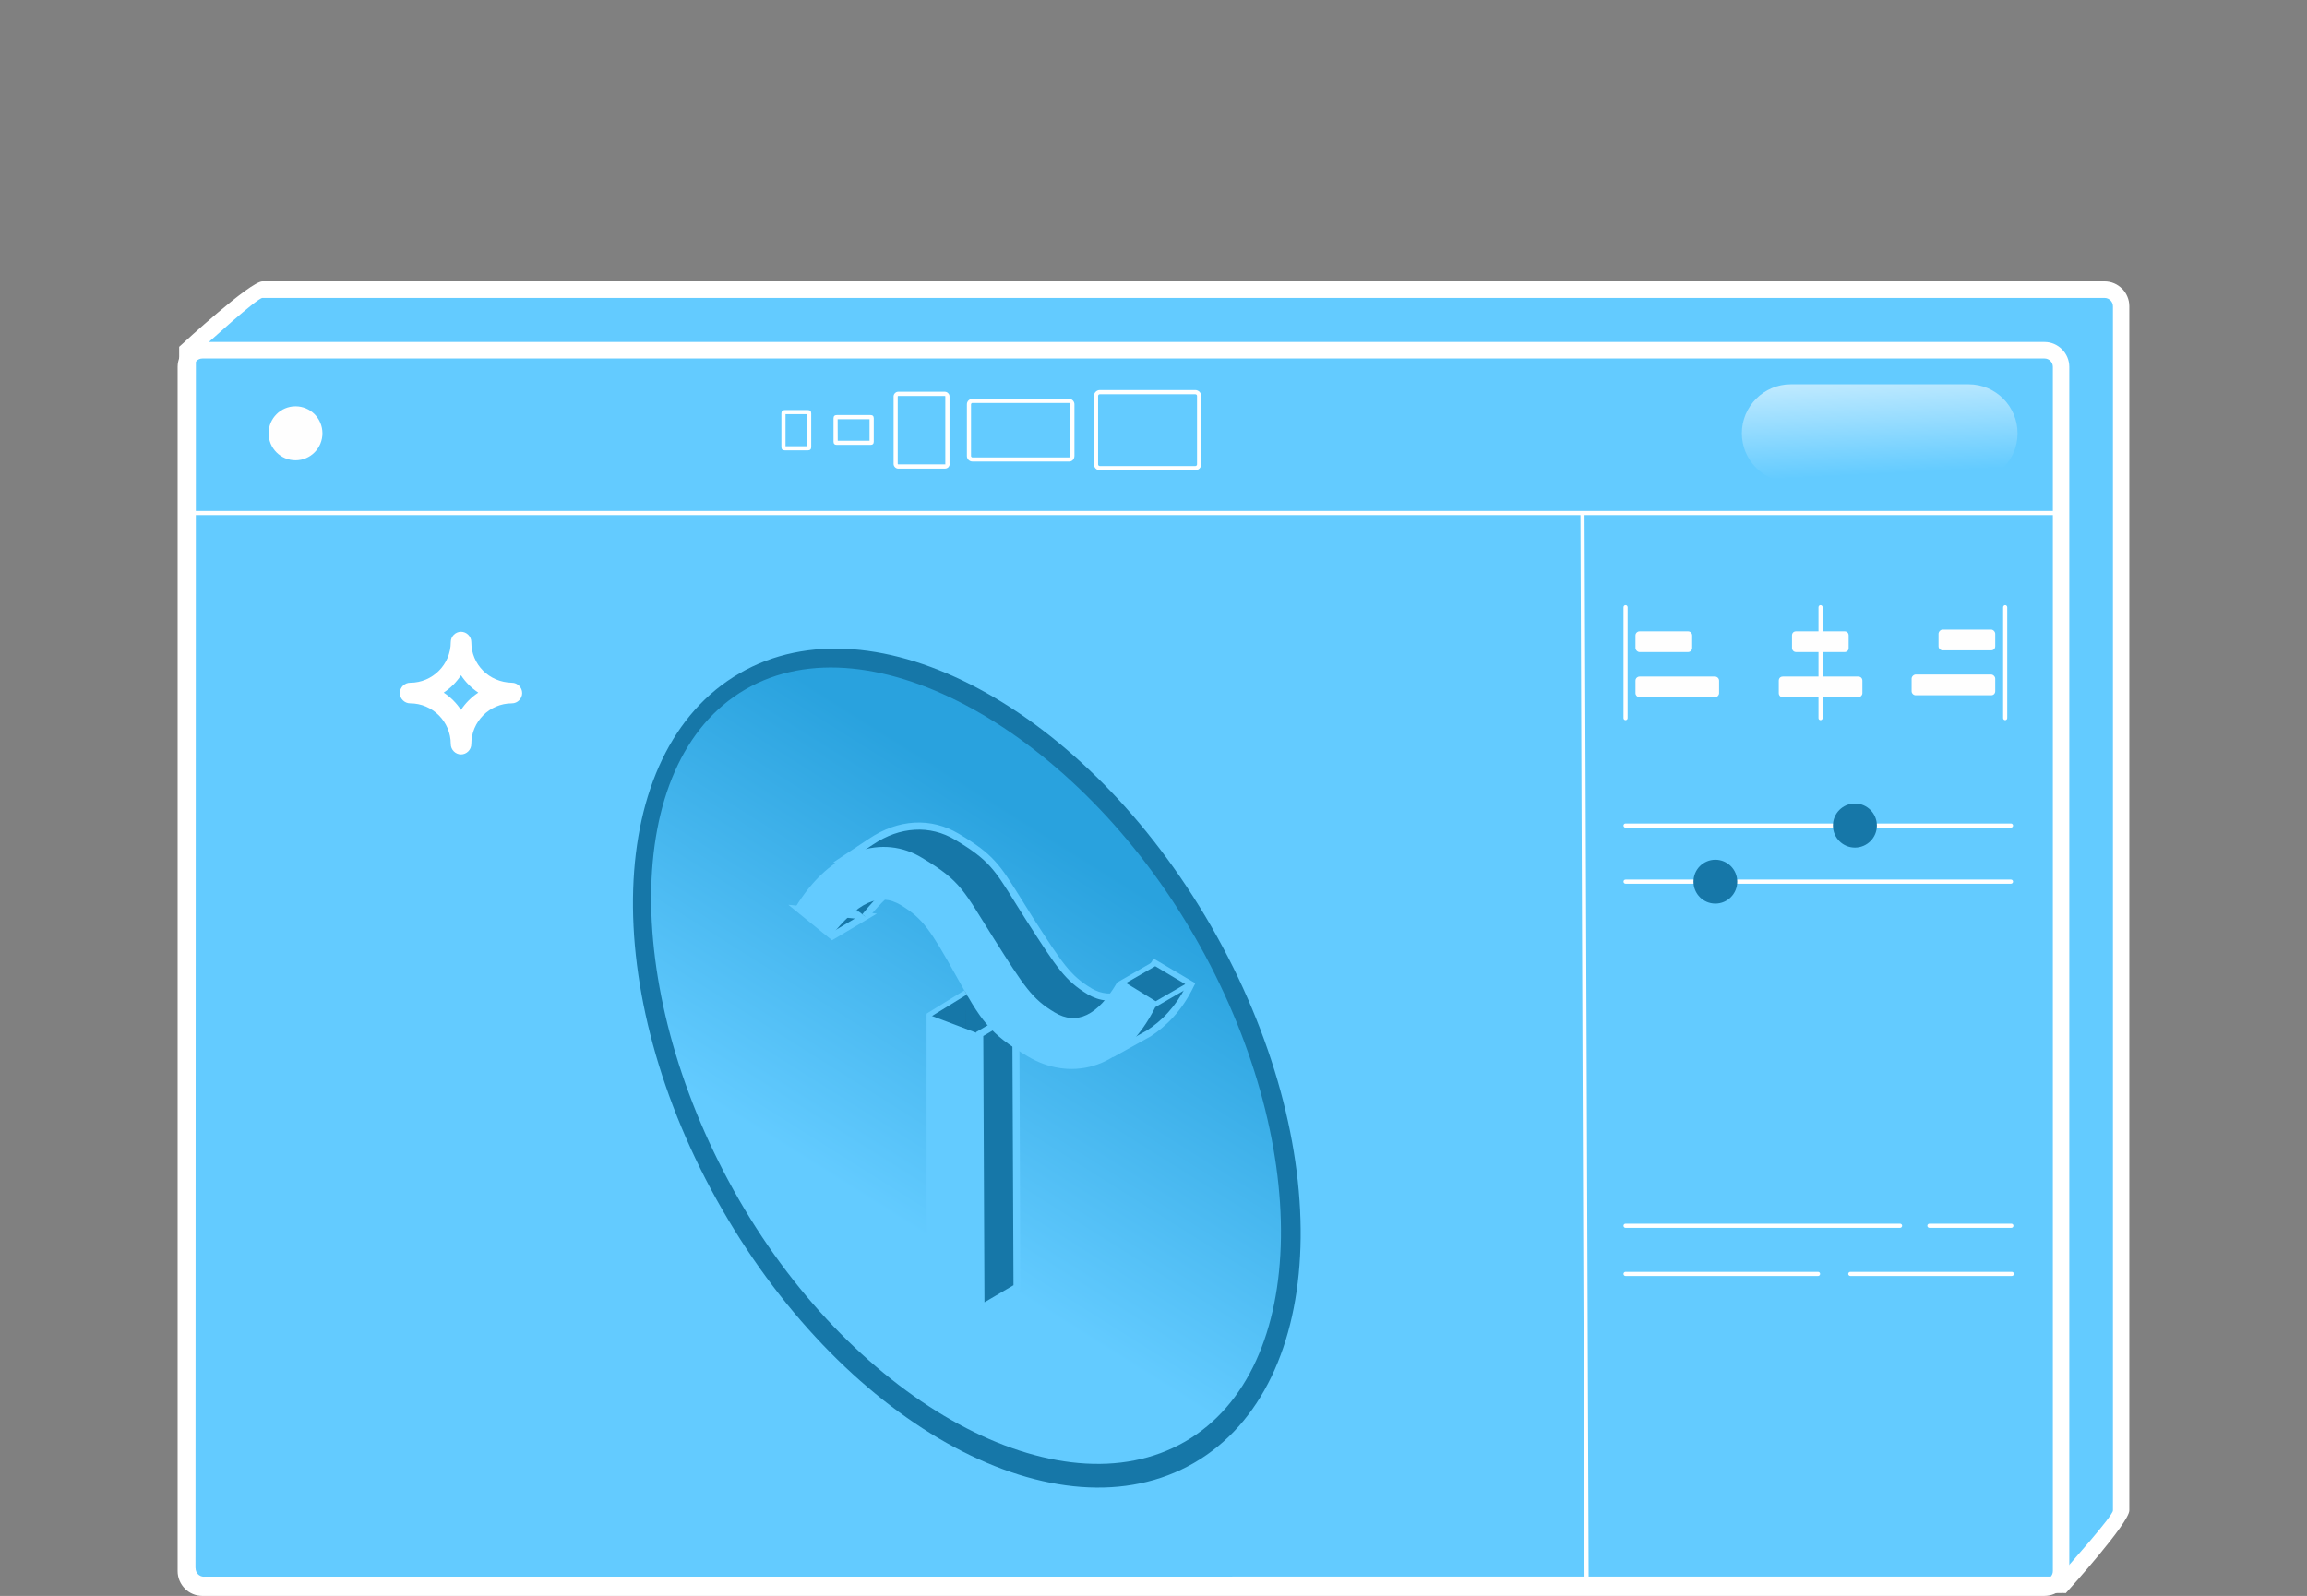 <svg width="237" height="164" viewBox="0 0 237 164" fill="none" xmlns="http://www.w3.org/2000/svg">
<rect x="0" y="0" width="237" height="164" fill="#808080" stroke="none"/>
<g clip-path="url(#clip0)">
<path fill-rule="evenodd" clip-rule="evenodd" d="M211.863 162.853H20.662C19.726 162.853 18.957 162.086 18.957 161.144L19.27 35.984C19.27 35.984 26.027 29.762 26.963 29.762H216.201C217.137 29.762 217.906 30.529 217.906 31.462V155.214C217.906 156.153 211.867 162.85 211.867 162.85L211.863 162.853Z" fill="#63CBFF"/>
<path d="M211.84 163.698H20.95C20.256 163.698 19.622 163.411 19.156 162.956V162.946C18.692 162.488 18.406 161.851 18.406 161.147L18.407 35.635L18.699 35.373C18.714 35.348 25.699 28.913 26.964 28.913H216.202C216.902 28.913 217.54 29.2 217.997 29.665H218.006C218.463 30.13 218.746 30.769 218.746 31.462V155.214C218.746 156.48 212.511 163.395 212.486 163.414L212.225 163.707L211.843 163.692L211.84 163.698ZM20.975 162.014L211.507 162.007C212.633 160.747 217.064 155.76 217.064 155.223V31.471C217.064 31.234 216.967 31.022 216.812 30.866C216.657 30.71 216.436 30.613 216.199 30.613H26.961C26.433 30.613 21.395 35.192 20.123 36.352L20.082 161.118L20.092 161.153C20.092 161.39 20.188 161.611 20.344 161.767C20.499 161.923 20.71 162.02 20.947 162.02H20.972L20.975 162.014Z" fill="white"/>
<path d="M210.036 163.997H20.798C20.098 163.997 19.461 163.71 18.997 163.255V163.246C18.54 162.787 18.248 162.151 18.248 161.446V37.694C18.248 36.998 18.54 36.362 18.997 35.894C19.461 35.429 20.098 35.142 20.798 35.142H210.036C210.73 35.142 211.364 35.429 211.83 35.894C212.294 36.358 212.58 36.998 212.58 37.694V161.446C212.58 162.148 212.294 162.787 211.83 163.252C211.367 163.71 210.73 163.994 210.036 163.994V163.997ZM20.798 162.313H210.036C210.272 162.313 210.484 162.216 210.639 162.06C210.795 161.898 210.891 161.683 210.891 161.446V37.694C210.891 37.456 210.795 37.244 210.639 37.088C210.484 36.932 210.272 36.836 210.036 36.836H20.798C20.552 36.836 20.341 36.932 20.185 37.088C20.03 37.244 19.933 37.456 19.933 37.694V161.446C19.933 161.683 20.03 161.904 20.185 162.06C20.341 162.216 20.552 162.313 20.798 162.313Z" fill="white"/>
<path fill-rule="evenodd" clip-rule="evenodd" d="M129.65 92C116.723 69.599 95.036 57.959 81.213 65.978C80.187 66.533 76.869 68.666 76.15 69.053C62.287 77.072 61.472 101.729 74.406 124.17C87.333 146.603 108.98 158.252 122.843 150.233C123.869 149.678 127.187 147.545 127.905 147.161C141.728 139.142 142.536 114.445 129.65 92.003V92Z" fill="#63CBFF"/>
<path d="M122.673 150.322C136.546 142.287 137.338 117.612 124.442 95.209C111.545 72.805 89.844 61.156 75.971 69.19C62.097 77.225 61.305 101.9 74.201 124.303C87.097 146.707 108.799 158.356 122.673 150.322Z" fill="#1677A8"/>
<path fill-rule="evenodd" clip-rule="evenodd" d="M122.721 96.228C134.753 117.082 134.669 140.675 121.742 148.139C108.808 155.603 87.967 144.175 75.936 123.311C63.898 102.448 63.646 78.35 76.57 70.845C89.497 63.331 110.68 75.324 122.718 96.228H122.721Z" fill="url(#paint0_linear)"/>
<path fill-rule="evenodd" clip-rule="evenodd" d="M88.948 94.135L85.508 96.177L82.15 93.448L88.948 94.135Z" fill="#1677A8"/>
<path d="M89.134 94.446L85.474 96.62L80.983 92.974L90.079 93.882L89.134 94.446ZM85.539 95.747L87.822 94.39L83.306 93.931L85.539 95.747Z" fill="#63CBFF"/>
<path fill-rule="evenodd" clip-rule="evenodd" d="M99.029 102.196L104.394 104.248L104.434 132.102L99.16 128.945L99.029 102.196Z" fill="#1677A8"/>
<path fill-rule="evenodd" clip-rule="evenodd" d="M98.898 102.026L99.16 101.855L104.555 103.948L104.605 132.356L99.029 129.028V128.947L98.898 102.026ZM99.281 128.866L104.3 131.851L104.26 104.122L99.156 102.16L99.278 128.869L99.281 128.866Z" fill="#2D405D"/>
<path fill-rule="evenodd" clip-rule="evenodd" d="M104.343 104.079L104.473 132.273L100.773 134.447L100.642 106.253L104.343 104.079Z" fill="#1677A8"/>
<path d="M104.711 104.08L104.832 132.479L100.416 135.08L100.286 106.051L104.705 103.453L104.714 104.083L104.711 104.08ZM104.117 132.07L103.996 104.71L101.013 106.459L101.135 133.82L104.117 132.07Z" fill="#63CBFF"/>
<path fill-rule="evenodd" clip-rule="evenodd" d="M88.862 94.177C91.795 90.556 93.925 89.486 96.183 90.849C98.431 92.215 99.239 93.497 101.839 98.101C104.429 102.752 105.198 103.987 109.19 106.382C110.381 107.103 111.74 107.577 113.152 107.617L114.384 108.213L117.994 106.211C119.574 105.181 121.101 103.694 122.338 101.176L118.638 99.002C116.632 102.371 114.172 103.179 111.915 101.856C109.666 100.49 108.858 99.215 105.664 94.271C102.517 89.277 102.306 88.376 98.303 85.99C95.669 84.411 92.435 84.502 89.459 86.504L86.312 88.597L86.866 88.89C86.312 89.577 85.715 90.388 85.202 91.236L88.862 94.177Z" fill="#1677A8"/>
<path d="M88.586 93.947C90.085 92.091 91.391 90.891 92.629 90.311C93.925 89.715 95.132 89.796 96.36 90.538C97.526 91.249 98.326 91.936 99.165 93.04C99.989 94.128 100.844 95.607 102.147 97.927C103.435 100.232 104.268 101.689 105.26 102.849C106.246 104.009 107.412 104.892 109.377 106.071C109.965 106.424 110.6 106.717 111.253 106.923C111.871 107.119 112.515 107.235 113.159 107.256H113.233L114.375 107.805L117.814 105.893C118.573 105.404 119.322 104.799 120.022 104.013C120.681 103.286 121.3 102.403 121.863 101.315L118.756 99.493C117.786 101.031 116.71 102.01 115.594 102.484C114.306 103.033 112.985 102.908 111.731 102.172L111.722 102.163C109.433 100.772 108.6 99.499 105.472 94.633L105.357 94.453C104.94 93.798 104.623 93.283 104.33 92.818C102.138 89.287 101.56 88.355 98.12 86.293C96.842 85.532 95.421 85.173 93.963 85.264C92.535 85.345 91.071 85.844 89.659 86.802L87.009 88.558L87.417 88.77L87.14 89.113C86.854 89.471 86.546 89.864 86.251 90.282C85.999 90.65 85.744 91.025 85.51 91.418L84.892 91.04C85.134 90.641 85.395 90.239 85.666 89.864C85.877 89.562 86.098 89.275 86.31 88.997L85.61 88.614L89.261 86.193C90.778 85.17 92.374 84.624 93.922 84.534C95.527 84.444 97.085 84.837 98.487 85.669C102.082 87.818 102.676 88.785 104.949 92.431C105.266 92.955 105.618 93.52 105.969 94.066L106.075 94.237C109.132 98.988 109.937 100.238 112.098 101.539V101.548C113.15 102.163 114.25 102.269 115.317 101.82C116.362 101.371 117.388 100.388 118.324 98.81L118.504 98.498L122.799 101.034L122.653 101.327C122.025 102.628 121.316 103.657 120.557 104.49C119.798 105.332 118.999 105.978 118.193 106.508L118.169 106.517L114.387 108.619L113.059 107.974C112.366 107.943 111.691 107.818 111.038 107.615C110.329 107.394 109.645 107.075 109.007 106.682C106.971 105.472 105.755 104.54 104.713 103.323C103.668 102.104 102.822 100.616 101.519 98.28C100.232 95.99 99.383 94.528 98.593 93.483C97.819 92.453 97.075 91.823 95.993 91.162C94.973 90.551 93.987 90.476 92.927 90.975C91.795 91.499 90.573 92.644 89.136 94.409L88.583 93.95L88.586 93.947Z" fill="#63CBFF"/>
<path fill-rule="evenodd" clip-rule="evenodd" d="M99.281 129.026L95.459 131.291V104.289L99.2 101.984L99.281 129.026Z" fill="#1677A8"/>
<path d="M99.411 129.25L95.207 131.727C95.207 122.538 95.207 113.34 95.207 104.151L99.069 101.771L99.33 102.196L95.704 104.429V130.86L99.159 128.817L99.411 129.25Z" fill="#63CBFF"/>
<path fill-rule="evenodd" clip-rule="evenodd" d="M81.636 93.367C85.377 87.097 90.782 85.731 94.734 88.158C98.737 90.553 98.948 91.445 102.095 96.439C105.242 101.426 106.048 102.668 108.346 104.034C110.594 105.4 112.771 104.368 114.767 100.958L118.76 103.345C115.28 110.465 109.534 110.939 105.581 108.553C101.579 106.158 100.814 104.923 98.221 100.272C95.627 95.628 94.822 94.386 92.564 93.02C90.306 91.654 88.139 92.683 85.244 96.348L81.633 93.364L81.636 93.367Z" fill="#63CBFF"/>
<path fill-rule="evenodd" clip-rule="evenodd" d="M100.518 106.211V134.873L95.207 131.716V104.2L100.518 106.211Z" fill="#63CBFF"/>
<path fill-rule="evenodd" clip-rule="evenodd" d="M122.249 101.133L118.72 103.176L115.19 101.002L118.68 98.999L122.249 101.133Z" fill="#1677A8"/>
<path d="M122.38 101.346L118.719 103.47L114.702 100.993L118.679 98.704L122.746 101.131L122.38 101.343V101.346ZM118.729 102.884L121.761 101.127L118.679 99.287L115.678 101.012L118.726 102.884H118.729Z" fill="#63CBFF"/>
<path d="M20.076 52.502H211.479V52.927H20.076V52.502Z" fill="white"/>
<path d="M162.78 52.714L163.203 162.855H162.78L162.357 52.714H162.78Z" fill="white"/>
<path fill-rule="evenodd" clip-rule="evenodd" d="M202.252 49.558H183.964C181.199 49.558 178.941 47.294 178.941 44.524C178.941 41.754 181.199 39.49 183.964 39.49H202.252C205.013 39.49 207.265 41.754 207.265 44.524C207.265 47.294 205.016 49.558 202.252 49.558Z" fill="url(#paint1_linear)"/>
<path d="M122.802 48.324H112.981C112.819 48.324 112.664 48.249 112.558 48.143C112.453 48.037 112.387 47.89 112.387 47.725V40.679C112.387 40.517 112.453 40.367 112.558 40.261C112.664 40.155 112.819 40.08 112.981 40.08H122.802C122.963 40.08 123.113 40.155 123.225 40.261C123.33 40.367 123.396 40.513 123.396 40.679V47.718C123.396 47.89 123.33 48.037 123.225 48.143C123.119 48.249 122.963 48.314 122.802 48.314V48.324ZM112.981 47.89H122.802C122.851 47.89 122.892 47.874 122.923 47.84C122.954 47.815 122.973 47.765 122.973 47.725V40.679C122.973 40.638 122.957 40.588 122.923 40.563C122.889 40.532 122.848 40.513 122.802 40.513H112.981C112.931 40.513 112.891 40.529 112.86 40.563C112.829 40.588 112.81 40.638 112.81 40.679V47.725C112.81 47.765 112.826 47.815 112.86 47.84C112.891 47.871 112.935 47.89 112.981 47.89Z" fill="white"/>
<path d="M109.835 47.423H99.884C99.738 47.423 99.598 47.358 99.492 47.252C99.396 47.155 99.331 47.015 99.331 46.868V41.538C99.331 41.391 99.396 41.251 99.492 41.154C99.598 41.048 99.738 40.982 99.884 40.982H109.835C109.975 40.982 110.112 41.048 110.218 41.154C110.314 41.251 110.379 41.391 110.379 41.538V46.828C110.379 46.99 110.33 47.139 110.233 47.245C110.137 47.361 109.997 47.426 109.835 47.426V47.423ZM99.884 46.999H109.835C109.866 46.999 109.9 46.983 109.916 46.968C109.941 46.937 109.956 46.887 109.956 46.828V41.538C109.956 41.513 109.941 41.481 109.916 41.456C109.891 41.422 109.86 41.407 109.835 41.407H99.884C99.853 41.407 99.819 41.422 99.794 41.456C99.769 41.481 99.754 41.513 99.754 41.538V46.868C99.754 46.893 99.769 46.924 99.794 46.949C99.819 46.983 99.85 46.999 99.884 46.999Z" fill="white"/>
<path d="M97.073 48.152H92.265C92.144 48.152 92.029 48.096 91.939 48.006C91.858 47.925 91.799 47.803 91.799 47.678V40.729C91.799 40.607 91.855 40.483 91.939 40.401C92.029 40.311 92.141 40.255 92.265 40.255H97.073C97.194 40.255 97.319 40.311 97.399 40.401C97.49 40.483 97.546 40.604 97.546 40.729V47.622C97.546 47.647 97.555 47.678 97.555 47.703C97.555 47.809 97.514 47.906 97.449 47.99C97.384 48.056 97.303 48.112 97.204 48.137C97.163 48.146 97.113 48.152 97.073 48.152ZM92.265 47.719H97.073C97.082 47.719 97.088 47.719 97.098 47.719C97.113 47.719 97.123 47.709 97.123 47.709V47.7V47.684L97.113 47.66V40.726C97.113 40.717 97.104 40.71 97.098 40.701C97.088 40.685 97.082 40.685 97.073 40.685H92.265C92.265 40.685 92.256 40.685 92.24 40.701C92.231 40.71 92.225 40.717 92.225 40.726V47.675C92.225 47.684 92.234 47.691 92.24 47.7C92.256 47.716 92.265 47.716 92.265 47.716V47.719Z" fill="white"/>
<path d="M82.995 46.274H80.616C80.389 46.274 80.274 46.158 80.274 45.931V42.481C80.274 42.253 80.389 42.138 80.616 42.138H82.995C83.222 42.138 83.337 42.253 83.337 42.481V45.931C83.337 46.158 83.222 46.274 82.995 46.274ZM80.697 45.85H82.905V42.562H80.697V45.85Z" fill="white"/>
<path d="M89.762 42.986V45.382C89.762 45.603 89.647 45.715 89.42 45.715H85.971C85.744 45.715 85.629 45.6 85.629 45.382V42.986C85.629 42.758 85.744 42.649 85.971 42.649H89.42C89.647 42.649 89.762 42.755 89.762 42.986ZM89.329 45.291V43.077H86.052L86.061 45.291H89.329Z" fill="white"/>
<path d="M30.361 47.297C31.887 47.297 33.125 46.055 33.125 44.524C33.125 42.993 31.887 41.751 30.361 41.751C28.834 41.751 27.596 42.993 27.596 44.524C27.596 46.055 28.834 47.297 30.361 47.297Z" fill="#FEFEFE"/>
<path d="M166.994 85.046C166.873 85.046 166.783 84.956 166.783 84.834C166.783 84.719 166.873 84.622 166.994 84.622H206.59C206.705 84.622 206.802 84.719 206.802 84.834C206.802 84.956 206.705 85.046 206.59 85.046H166.994Z" fill="white"/>
<path d="M166.994 90.809C166.873 90.809 166.783 90.713 166.783 90.597C166.783 90.476 166.873 90.385 166.994 90.385H206.59C206.705 90.385 206.802 90.476 206.802 90.597C206.802 90.713 206.705 90.809 206.59 90.809H166.994Z" fill="white"/>
<path d="M166.994 126.172C166.873 126.172 166.783 126.076 166.783 125.96C166.783 125.839 166.873 125.748 166.994 125.748H195.196C195.311 125.748 195.408 125.839 195.408 125.96C195.408 126.076 195.311 126.172 195.196 126.172H166.994Z" fill="white"/>
<path d="M166.994 131.12C166.873 131.12 166.783 131.023 166.783 130.907C166.783 130.792 166.873 130.695 166.994 130.695H186.769C186.89 130.695 186.98 130.792 186.98 130.907C186.98 131.023 186.89 131.12 186.769 131.12H166.994Z" fill="white"/>
<path d="M190.085 131.12C189.969 131.12 189.873 131.023 189.873 130.907C189.873 130.792 189.969 130.695 190.085 130.695H206.672C206.793 130.695 206.892 130.792 206.892 130.907C206.892 131.023 206.796 131.12 206.672 131.12H190.085Z" fill="white"/>
<path d="M198.209 126.172C198.094 126.172 197.998 126.076 197.998 125.96C197.998 125.839 198.094 125.748 198.209 125.748H206.63C206.751 125.748 206.842 125.839 206.842 125.96C206.842 126.076 206.751 126.172 206.63 126.172H198.209Z" fill="white"/>
<path d="M190.556 87.097C191.803 87.097 192.814 86.083 192.814 84.833C192.814 83.582 191.803 82.568 190.556 82.568C189.309 82.568 188.298 83.582 188.298 84.833C188.298 86.083 189.309 87.097 190.556 87.097Z" fill="#1677A8"/>
<path d="M176.22 92.854C177.462 92.854 178.469 91.844 178.469 90.599C178.469 89.353 177.462 88.344 176.22 88.344C174.979 88.344 173.972 89.353 173.972 90.599C173.972 91.844 174.979 92.854 176.22 92.854Z" fill="#1677A8"/>
<path d="M166.783 62.402C166.783 62.28 166.873 62.18 166.994 62.18C167.109 62.18 167.206 62.277 167.206 62.402V73.79C167.206 73.905 167.109 74.002 166.994 74.002C166.873 74.002 166.783 73.905 166.783 73.79V62.402Z" fill="white"/>
<path d="M205.782 62.402C205.782 62.28 205.878 62.18 205.993 62.18C206.108 62.18 206.205 62.277 206.205 62.402V73.79C206.205 73.905 206.108 74.002 205.993 74.002C205.878 74.002 205.782 73.905 205.782 73.79V62.402Z" fill="white"/>
<path fill-rule="evenodd" clip-rule="evenodd" d="M173.415 67.005H168.437C168.225 67.005 168.014 66.793 168.014 66.581V65.299C168.014 65.047 168.225 64.875 168.437 64.875H173.415C173.627 64.875 173.838 65.047 173.838 65.299V66.581C173.838 66.834 173.627 67.005 173.415 67.005Z" fill="#FEFEFE"/>
<path fill-rule="evenodd" clip-rule="evenodd" d="M176.18 71.654H168.437C168.225 71.654 168.014 71.442 168.014 71.23V69.948C168.014 69.695 168.225 69.523 168.437 69.523H176.18C176.391 69.523 176.603 69.695 176.603 69.948V71.23C176.603 71.442 176.391 71.654 176.18 71.654Z" fill="#FEFEFE"/>
<path fill-rule="evenodd" clip-rule="evenodd" d="M204.55 66.829H199.571C199.359 66.829 199.148 66.658 199.148 66.405V65.129C199.148 64.908 199.359 64.696 199.571 64.696H204.55C204.761 64.696 204.972 64.908 204.972 65.129V66.405C204.972 66.658 204.801 66.829 204.55 66.829Z" fill="#FEFEFE"/>
<path fill-rule="evenodd" clip-rule="evenodd" d="M204.549 71.444H196.806C196.595 71.444 196.383 71.273 196.383 71.02V69.735C196.383 69.523 196.595 69.311 196.806 69.311H204.549C204.761 69.311 204.972 69.523 204.972 69.735V71.02C204.972 71.273 204.801 71.444 204.549 71.444Z" fill="#FEFEFE"/>
<path d="M186.815 62.402C186.815 62.28 186.905 62.18 187.026 62.18C187.141 62.18 187.238 62.277 187.238 62.402V73.79C187.238 73.905 187.141 74.002 187.026 74.002C186.905 74.002 186.815 73.905 186.815 73.79V62.402Z" fill="white"/>
<path fill-rule="evenodd" clip-rule="evenodd" d="M189.489 67.005H184.517C184.255 67.005 184.094 66.793 184.094 66.581V65.299C184.094 65.047 184.255 64.875 184.517 64.875H189.489C189.75 64.875 189.912 65.047 189.912 65.299V66.581C189.912 66.834 189.75 67.005 189.489 67.005Z" fill="#FEFEFE"/>
<path fill-rule="evenodd" clip-rule="evenodd" d="M190.893 71.654H183.159C182.898 71.654 182.736 71.442 182.736 71.23V69.948C182.736 69.695 182.898 69.523 183.159 69.523H190.893C191.154 69.523 191.325 69.695 191.325 69.948V71.23C191.325 71.442 191.114 71.654 190.893 71.654Z" fill="#FEFEFE"/>
<path fill-rule="evenodd" clip-rule="evenodd" d="M48.42 65.971C48.42 65.4 47.938 64.917 47.36 64.917C46.788 64.917 46.309 65.4 46.309 65.971C46.309 68.286 44.434 70.157 42.136 70.157C41.557 70.157 41.075 70.641 41.075 71.221C41.075 71.791 41.557 72.275 42.136 72.275C44.434 72.275 46.309 74.156 46.309 76.461C46.309 77.041 46.791 77.524 47.36 77.524C47.938 77.524 48.42 77.041 48.42 76.461C48.42 74.156 50.286 72.275 52.593 72.275C53.163 72.275 53.645 71.791 53.645 71.221C53.645 70.641 53.163 70.157 52.593 70.157C50.239 70.107 48.42 68.286 48.42 65.971ZM47.36 72.946C46.878 72.225 46.309 71.654 45.584 71.171C46.309 70.687 46.881 70.107 47.36 69.39C47.842 70.11 48.42 70.691 49.136 71.171C48.417 71.654 47.839 72.225 47.36 72.946Z" fill="white"/>
</g>
<defs>
<linearGradient id="paint0_linear" x1="80.917" y1="118.283" x2="103.263" y2="82.814" gradientUnits="userSpaceOnUse">
<stop stop-color="#63CBFF"/>
<stop offset="1" stop-color="#29A2DE"/>
</linearGradient>
<linearGradient id="paint1_linear" x1="202.945" y1="48.235" x2="202.126" y2="31.886" gradientUnits="userSpaceOnUse">
<stop stop-color="#63CBFF"/>
<stop offset="1" stop-color="white"/>
</linearGradient>
<clipPath id="clip0">
<rect width="237" height="164" fill="white"/>
</clipPath>
</defs>
</svg>

